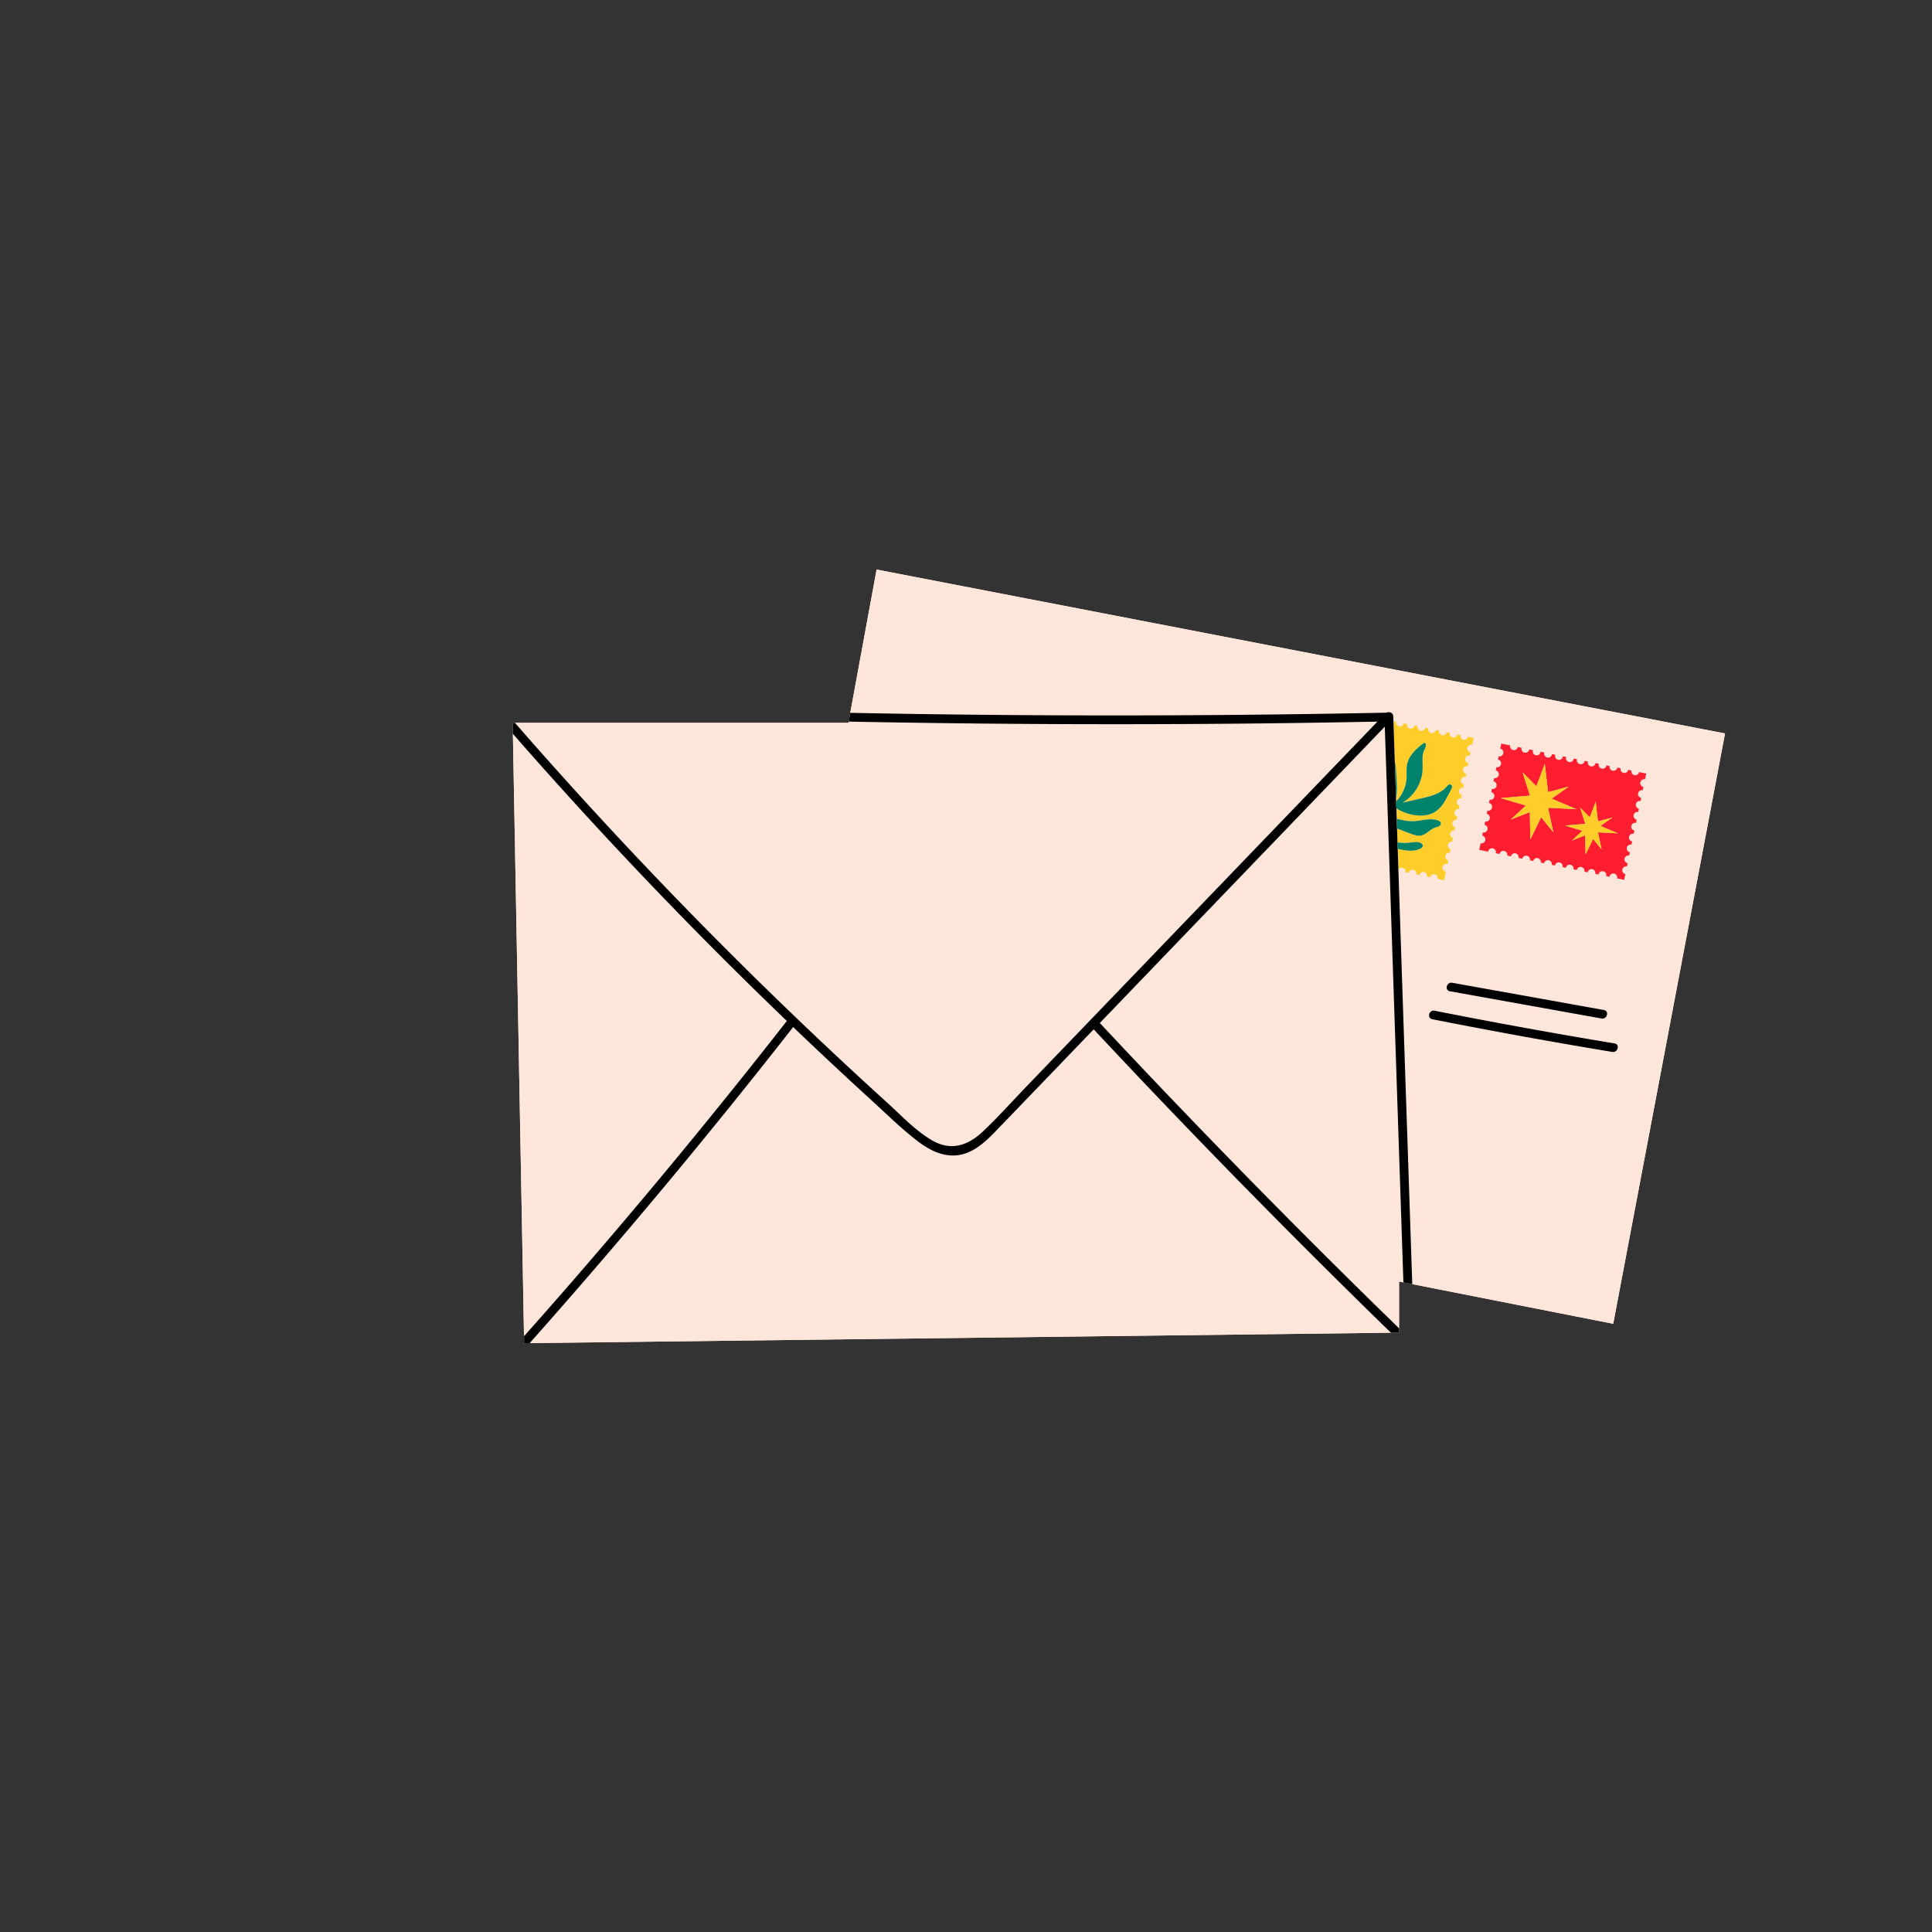 <?xml version="1.0" encoding="UTF-8"?>
<svg data-bbox="53.073 58.96 125.503 80.088" viewBox="0 0 200 200" height="200" width="200" xmlns="http://www.w3.org/2000/svg" data-type="color">
    <rect x="0" y="0" width="200" height="200" fill="#333333" stroke="none"/>
    <g>
        <path fill="#FFE6DA" d="m90.745 58.96-2.727 14.83-.168.91-.024.131H53.074l.021 1.133 1.151 62.36.014.722.57-.007 89.16-1.077.84-.011v-5.29l.451.089.918.182L167 137.039l11.576-61.113L90.745 58.96z" data-color="1"/>
        <path d="M113.221 106.555c-3.294 3.426-6.588 6.851-9.885 10.273-1.096 1.137-2.31 2.393-3.925 2.713-1.672.332-3.223-.485-4.506-1.481-1.657-1.286-3.174-2.781-4.722-4.195a463.668 463.668 0 0 1-8.071-7.547 689.52 689.52 0 0 1-6.077 7.661 679.635 679.635 0 0 1-21.203 25.059l89.16-1.077a926.303 926.303 0 0 1-30.771-31.406z" fill="#FFE6DA" data-color="1"/>
        <path d="M81.453 105.689a472.001 472.001 0 0 1-28.359-29.725l1.152 62.36a686.286 686.286 0 0 0 4.915-5.589 678.39 678.39 0 0 0 22.292-27.046z" fill="#FFE6DA" data-color="1"/>
        <path d="m143.838 89.626-.067-1.988-.023-.676-.051-1.539-.031-.921-.02-.601-.008-.249-.046-1.385-.159-4.738-.077-2.305-1.956 2.034-19.022 19.776c-2.842 2.954-5.683 5.91-8.524 8.865a932.388 932.388 0 0 0 30.976 31.605v-4.841l.451.089-.282-8.435-1.161-34.691z" fill="#FFE6DA" data-color="1"/>
        <path d="M87.179 109.855a472.053 472.053 0 0 0 4.661 4.287c1.464 1.328 2.908 2.885 4.623 3.89 1.977 1.159 3.732.565 5.308-.923 1.547-1.461 2.975-3.064 4.45-4.598l35.152-36.544 1.206-1.254.011-.012-.039.001-.93.016c-3.814.072-7.629.131-11.443.172-14.109.15-28.22.083-42.327-.192l-.024.131H53.315a471.025 471.025 0 0 0 16.047 17.506 468.01 468.01 0 0 0 17.817 17.52z" fill="#FFE6DA" data-color="1"/>
        <path d="m90.745 58.96-2.727 14.83c2.764.054 5.528.103 8.292.14 15.719.213 31.441.159 47.158-.155.02 0 .037.003.056.004.265-.147.695-.019.708.381l.017.5.294.061a.4.4 0 0 0 .781.163l.327.068a.4.4 0 0 0 .781.163l.327.068a.4.4 0 0 0 .781.163l.327.068a.399.399 0 1 0 .781.163l.327.068a.4.4 0 0 0 .781.163l.327.068a.4.4 0 0 0 .781.163l.327.068a.4.4 0 0 0 .781.163l.586.122-.15.72-.026-.006a.398.398 0 1 0-.158.782l.022.004-.068.328-.02-.005a.398.398 0 1 0-.158.782l.016.003-.068.327-.014-.003a.398.398 0 1 0-.158.782l.01.002-.068.327-.008-.002a.398.398 0 1 0-.154.783l-.068.327h-.002a.398.398 0 0 0-.16.782l-.068.327a.398.398 0 0 0-.162.781l-.068.327a.399.399 0 0 0-.162.781l-.068.327a.4.4 0 0 0-.163.781l-.068.328a.399.399 0 0 0-.163.78l-.079.378a.4.4 0 0 0-.163.78l-.079.377h-.002a.398.398 0 0 0-.16.782l-.079.377-.026-.006a.398.398 0 1 0-.158.782l.022.004-.187.9-.658-.137a.399.399 0 1 0-.781-.163l-.327-.068a.4.4 0 0 0-.781-.163l-.327-.068a.4.4 0 0 0-.781-.163l-.327-.068a.399.399 0 0 0-.743-.265l1.436 42.899L167 137.039l11.576-61.113L90.745 58.96zm59.586 42.775 15.706 2.821c.578.104.331.983-.242.88l-15.706-2.821c-.579-.104-.332-.983.242-.88zm16.569 7.16a602.81 602.81 0 0 1-18.631-3.386c-.576-.114-.331-.993.242-.88a602.872 602.872 0 0 0 18.632 3.386c.578.096.331.975-.243.88zm2.911-27.904a.405.405 0 0 0 .315.48l-.069.332a.406.406 0 1 0-.165.795l-.069.332a.407.407 0 0 0-.165.795l-.069.332a.405.405 0 1 0-.165.795l-.069.332a.405.405 0 1 0-.165.795l-.069.332a.405.405 0 1 0-.165.795l-.069.332a.405.405 0 1 0-.165.795l-.069.332a.405.405 0 1 0-.165.795l-.069.332a.405.405 0 1 0-.165.795l-.124.596-.732-.152.006-.026a.406.406 0 1 0-.796-.16l-.004.022-.334-.069.005-.02a.406.406 0 1 0-.796-.16l-.003.016-.333-.069.003-.014a.406.406 0 1 0-.796-.16l-.002.01-.333-.069.002-.008a.406.406 0 1 0-.796-.16l-.001.004-.333-.069v-.002a.406.406 0 0 0-.796-.163l-.333-.069a.406.406 0 0 0-.794-.165l-.333-.069a.406.406 0 0 0-.794-.165l-.333-.069a.406.406 0 0 0-.794-.165l-.334-.069a.406.406 0 0 0-.793-.165l-.384-.08a.406.406 0 0 0-.793-.165l-.384-.08v-.002a.406.406 0 0 0-.796-.163l-.384-.08c.002-.009.005-.017.006-.026a.406.406 0 1 0-.796-.16l-.004.022-.916-.19.139-.669a.405.405 0 1 0 .165-.795l.069-.332a.405.405 0 1 0 .165-.795l.069-.332a.405.405 0 1 0 .165-.795l.069-.332a.405.405 0 1 0 .165-.795l.069-.332a.406.406 0 0 0 .165-.795l.069-.332a.405.405 0 1 0 .165-.795l.069-.332a.405.405 0 1 0 .165-.795l.069-.332a.405.405 0 1 0 .165-.795l.069-.332a.406.406 0 1 0 .165-.795l.108-.523.915.19v.002a.406.406 0 0 0 .796.163l.384.08-.006.026a.406.406 0 1 0 .796.16l.004-.022.387.08a.406.406 0 1 0 .789.163l.389.081a.406.406 0 1 0 .79.163l.338.07c-.005.014-.008.029-.012.044a.406.406 0 1 0 .802.119l.336.07-.01.038a.406.406 0 1 0 .796.16l.005-.034.335.07-.008.032a.406.406 0 1 0 .796.16l.005-.028.334.069-.006.026a.406.406 0 1 0 .796.16l.004-.022.333.069-.005.02a.406.406 0 1 0 .796.16l.003-.016.333.069-.003.014a.406.406 0 1 0 .796.16l.002-.01.333.069-.002.008a.406.406 0 1 0 .796.16l.001-.004.333.069v.002a.406.406 0 0 0 .796.163l.732.152-.124.596a.412.412 0 0 0-.48.319z" fill="#FFE6DA" data-color="1"/>
        <path d="M167.142 108.015a603.416 603.416 0 0 1-18.632-3.386c-.573-.114-.819.765-.242.88a603.353 603.353 0 0 0 18.631 3.386c.575.095.822-.784.243-.88z"/>
        <path d="m150.088 102.615 15.706 2.821c.574.103.82-.776.242-.88l-15.706-2.821c-.573-.103-.82.776-.242.88z"/>
        <path fill="#FFE6DA" d="m159.711 80.28.005-.002-.005-.001v.003z" data-color="1"/>
        <path d="M169.683 79.928a.406.406 0 0 1-.796-.163v-.002l-.333-.069-.001.004a.406.406 0 0 1-.796-.16l.002-.008-.333-.069-.002.01a.406.406 0 0 1-.796-.16l.003-.014-.333-.069-.003.016a.406.406 0 1 1-.791-.18l-.333-.069-.004.022a.406.406 0 1 1-.79-.186l-.334-.069a.406.406 0 1 1-.793-.164l-.335-.07a.406.406 0 1 1-.801-.126l.01-.038-.336-.07a.406.406 0 1 1-.79-.163l-.338-.07a.406.406 0 1 1-.79-.163l-.389-.081a.406.406 0 1 1-.789-.163l-.387-.08-.004.022a.406.406 0 1 1-.79-.186l-.384-.08a.406.406 0 0 1-.796-.163v-.002l-.915-.19-.108.523a.405.405 0 1 1-.165.795l-.069.332a.406.406 0 0 1-.165.795l-.069.332a.406.406 0 0 1-.165.795l-.069.332a.405.405 0 1 1-.165.795l-.066.326a.405.405 0 1 1-.165.795l-.069.332a.405.405 0 1 1-.165.795l-.069.332a.405.405 0 1 1-.165.795l-.069.332a.405.405 0 1 1-.165.795l-.069.332a.405.405 0 1 1-.165.795l-.139.669.916.19.004-.022a.406.406 0 1 1 .79.186l.384.08a.406.406 0 0 1 .796.163v.002l.384.08a.405.405 0 0 1 .793.165l.384.08a.405.405 0 0 1 .793.165l.334.069a.406.406 0 0 1 .794.165l.333.069a.405.405 0 0 1 .794.165l.333.069a.405.405 0 0 1 .794.165l.333.069a.406.406 0 0 1 .796.163v.002l.333.069.001-.004a.406.406 0 0 1 .796.16l-.002.008.333.069.002-.01a.406.406 0 0 1 .796.16l-.003.014.333.069.003-.016a.406.406 0 1 1 .791.18l.334.069.004-.022a.406.406 0 0 1 .796.16l-.006.026.732.152.124-.596a.406.406 0 0 1 .165-.795l.069-.332a.405.405 0 1 1 .165-.795l.069-.332a.405.405 0 1 1 .165-.795l.069-.332a.406.406 0 1 1 .165-.795l.069-.332a.405.405 0 1 1 .165-.795l.069-.332a.405.405 0 1 1 .165-.795l.069-.332a.405.405 0 1 1 .165-.795l.069-.332a.405.405 0 1 1 .165-.795l.069-.332a.406.406 0 1 1 .165-.795l.124-.596-.735-.15zm-9.428 3.692c.196.902.533 2.519.533 2.519l-1.112-1.369a.136.136 0 0 0 .041-.008c.006-.003.005-.023.008-.036l-.059.006-.004.021-.123-.151c-.468.967-1.118 2.292-1.118 2.292l-.041-2.023c.014.009.028.018.043.022.007.002.021-.017.032-.027a2.827 2.827 0 0 1-.057-.037l-.018.016-.016-.779-1.968.772 1.566-1.449-2.599-.769 3.022-.257-.431-1.354-.03-.095-.305-.958.391.395.042.043.761.769.236.238.285-.77.076-.206.011-.005.063-.167-.011.001.172-.465.004.009.007-.005.017-.047-.006-.015.246-.665.075.633.008.069.146 1.232.119 1.002 2.135-.569-1.773 1.244 2.571 1.092-2.939-.149zm5.164 2.542c.137.63.372 1.76.372 1.76l-.777-.956c.01-.001.02-.002.029-.006.004-.002.004-.016.005-.025l-.041.004a.325.325 0 0 1-.003.014l-.086-.106c-.327.676-.781 1.601-.781 1.601l-.029-1.413c.01.006.019.012.03.015.005.002.015-.012.022-.019a2.331 2.331 0 0 0-.04-.025l-.013.011-.011-.544-1.375.54L163.815 86 162 85.463l2.112-.18-.301-.946-.021-.066-.213-.669.273.276.03.03.532.537.165.166.199-.538.053-.144a.03.03 0 0 0 .008-.004l.044-.117-.007.001.12-.325.003.006.005-.004.012-.033-.005-.011.172-.465.052.442.006.048.102.861.083.7 1.492-.398-1.239.869 1.797.763-2.055-.1z" fill="#FF1E30" data-color="2"/>
        <path fill="#FFE6DA" d="m165.038 83.828.004-.001-.003-.001-.001.002z" data-color="1"/>
        <path d="m160.622 82.676 1.773-1.244-2.135.569-.119-1.002-.146-1.232-.008-.069-.075-.633-.246.665.006.015-.017.047-.007.005-.004-.009-.172.465.011-.001-.063.167-.011.005-.076.206-.285.77-.236-.238-.761-.769-.042-.043-.391-.395.305.958.03.095.431 1.354-3.022.257 2.599.769-1.566 1.449 1.968-.772.016.779.018-.016.057.037c-.011.01-.025.029-.032.027a.16.16 0 0 1-.043-.022l.041 2.023s.65-1.324 1.118-2.292l.123.151a.191.191 0 0 1 .004-.021l.059-.006c-.002.013-.001.033-.008.036a.142.142 0 0 1-.041.008l1.112 1.369s-.337-1.616-.533-2.519l2.939.147-2.571-1.09zm-.911-2.396v-.003h.005l-.005.003z" fill="#FFCD29" data-color="3"/>
        <path d="m166.914 84.633-1.492.398-.083-.7-.102-.861-.006-.048-.052-.442-.172.465.005.011-.012.033a.018.018 0 0 0-.005.004l-.003-.006-.12.325.007-.001-.044.117a.03.03 0 0 0-.008.004l-.053.144-.199.538-.165-.166-.532-.537-.03-.03-.273-.276.213.669.021.066.301.946-2.11.177 1.816.537-1.094 1.013 1.375-.54.011.544.013-.011.04.025c-.008.007-.017.02-.022.019-.011-.003-.02-.009-.03-.015l.029 1.413s.454-.925.781-1.601l.086.106.003-.014.041-.004c-.002.009-.001.023-.005.025-.009.004-.019.005-.029.006l.777.956s-.236-1.129-.372-1.76l2.053.103-1.797-.763 1.238-.869zm-1.876-.805v-.002h.003c0 .001-.001.002-.003.002z" fill="#FFCD29" data-color="3"/>
        <path d="M144.523 79.739c.035.48.061.962.077 1.443.017.49.033 1.027-.082 1.52l.009.258c.263-.27.488-.575.661-.911.208-.403.348-.843.404-1.293.063-.51-.027-1.028.057-1.535.166-1.005.95-1.724 1.738-2.29a.15.15 0 0 1 .102-.025c.038.005.072.025.086.066l.009.029c.077.276-.092.492-.192.741-.109.273-.131.569-.132.86-.001.519.047 1.028-.044 1.543a4.274 4.274 0 0 1-2.033 2.95l1.898-.438c.639-.147 1.289-.289 1.872-.6.259-.138.502-.31.707-.522.127-.131.342-.43.545-.303a.343.343 0 0 1 .088.087c.064.103.009.219-.04.32a15.53 15.53 0 0 1-.212.429c-.083.16-.17.319-.264.473a4.903 4.903 0 0 1-.292.532c-.241.378-.549.72-.929.961-.403.255-.869.367-1.342.384-.932.034-1.873-.255-2.662-.748l.036 1.081c.285.075.572.142.864.188.287.045.577.07.868.063.29-.007.578-.054.864-.099.534-.084 1.094-.164 1.621.004.093.03.192.069.26.131a.25.25 0 0 1 .08.249c-.043.213-.249.291-.437.335-.432.102-.734.405-1.096.64a1.488 1.488 0 0 1-.529.23c-.258.048-.518-.01-.762-.093-.555-.187-1.101-.41-1.65-.616l-.05-.019.048 1.431c.434.066.877.079 1.313.027.229-.027.459-.071.691-.057.188.011.422.06.547.215a.406.406 0 0 1 .048.075.21.21 0 0 1 .021.12c-.034.254-.573.4-.764.438-.476.096-.966.032-1.436-.066-.132-.027-.264-.056-.397-.085l.016.467.057 1.698a.399.399 0 0 1 .743.265l.327.068a.399.399 0 1 1 .781.163l.327.068a.399.399 0 1 1 .781.163l.327.068a.399.399 0 1 1 .781.163l.658.137.187-.9-.022-.004a.399.399 0 1 1 .158-.782l.026.006.079-.377a.4.4 0 0 1 .16-.782h.002l.079-.377a.4.4 0 0 1 .163-.78l.079-.378a.4.4 0 0 1 .163-.78l.068-.328a.4.4 0 0 1 .163-.781l.068-.327a.399.399 0 0 1 .162-.781l.068-.327a.4.4 0 0 1 .162-.781l.068-.327a.4.4 0 0 1 .16-.782h.002l.068-.327-.004-.001a.399.399 0 1 1 .158-.782l.008.002.068-.327-.01-.002a.399.399 0 1 1 .158-.782l.014.003.068-.327-.016-.003a.399.399 0 1 1 .158-.782l.02.005.068-.328-.022-.004a.399.399 0 1 1 .158-.782l.026.006.15-.72-.586-.122a.399.399 0 1 1-.781-.163l-.327-.068a.399.399 0 1 1-.781-.163l-.327-.068a.399.399 0 1 1-.781-.163l-.327-.068a.399.399 0 1 1-.781-.163l-.327-.068a.399.399 0 1 1-.781-.163l-.327-.068a.399.399 0 1 1-.781-.163l-.327-.068a.399.399 0 1 1-.781-.163l-.294-.061.141 4.218c.08.29.115.581.136.87z" fill="#FFCD29" data-color="3"/>
        <path d="m144.707 88.335-.016-.467-.022-.667-.048-1.431-.034-1.014-.036-1.081-.024-.714-.009-.258-.128-3.823-.141-4.218-.017-.5c-.013-.4-.443-.527-.708-.381-.019-.002-.036-.005-.056-.004a1406.73 1406.73 0 0 1-47.158.155c-2.764-.037-5.528-.086-8.292-.14l-.168.908c14.107.275 28.218.342 42.327.192 3.815-.041 7.629-.1 11.443-.172l.93-.016.039-.001-.011.012-1.206 1.254-35.152 36.544c-1.475 1.533-2.903 3.137-4.45 4.598-1.576 1.488-3.331 2.082-5.308.923-1.715-1.005-3.159-2.562-4.623-3.89a469.462 469.462 0 0 1-38.525-39.311h-.241l.021 1.133a472.001 472.001 0 0 0 28.359 29.725 679.823 679.823 0 0 1-22.292 27.046 686.286 686.286 0 0 1-4.915 5.589l.013.722.571-.007a678.655 678.655 0 0 0 27.28-32.72 463.522 463.522 0 0 0 3.298 3.129 474.262 474.262 0 0 0 4.773 4.418c1.548 1.413 3.065 2.908 4.722 4.195 1.283.996 2.834 1.813 4.506 1.481 1.615-.321 2.829-1.576 3.925-2.713 3.297-3.422 6.592-6.847 9.885-10.273a933.687 933.687 0 0 0 30.769 31.406l.84-.01v-.45a932.388 932.388 0 0 1-30.976-31.605c2.841-2.955 5.682-5.911 8.524-8.865l19.022-19.776 1.956-2.034.077 2.305.159 4.738.046 1.385.008.249.02.601.031.921.051 1.539.023.676.067 1.988 1.161 34.69.282 8.435.918.181-1.436-42.899c-.016-.567-.035-1.133-.054-1.698z"/>
        <path d="M148.555 84.038c.38-.241.688-.583.929-.961a5 5 0 0 0 .292-.532c.094-.154.181-.313.264-.473.073-.142.143-.286.212-.429.049-.102.104-.218.04-.32a.29.29 0 0 0-.088-.087c-.204-.128-.419.172-.545.303a2.834 2.834 0 0 1-.707.522c-.583.311-1.234.452-1.872.6l-1.898.438a4.29 4.29 0 0 0 1.53-1.553c.246-.434.416-.906.503-1.397.091-.515.044-1.024.044-1.543 0-.291.023-.587.132-.86.1-.25.269-.466.192-.741l-.009-.029c-.014-.041-.048-.061-.086-.066a.145.145 0 0 0-.102.025c-.788.566-1.572 1.285-1.738 2.29-.084.507.006 1.025-.057 1.535a3.832 3.832 0 0 1-1.065 2.204l.024.714c.79.493 1.73.782 2.662.748.474-.021.94-.133 1.343-.388z" fill="#00836B" data-color="4"/>
        <path d="M144.6 81.183a38.614 38.614 0 0 0-.077-1.443 4.514 4.514 0 0 0-.132-.86l.128 3.823c.114-.493.098-1.031.081-1.52z" fill="#00836B" data-color="4"/>
        <path d="M146.321 86.404c.244.082.504.141.762.093.192-.036.367-.125.529-.23.362-.234.664-.537 1.096-.64.188-.045.394-.122.437-.335a.25.25 0 0 0-.08-.249.701.701 0 0 0-.26-.131c-.527-.168-1.087-.089-1.621-.004-.286.045-.574.092-.864.099a4.857 4.857 0 0 1-.868-.063 9.04 9.04 0 0 1-.864-.188l.034 1.014.05.019c.548.205 1.094.428 1.649.615z" fill="#00836B" data-color="4"/>
        <path d="M146.524 88.018c.191-.038.73-.184.764-.438a.21.21 0 0 0-.021-.12.36.36 0 0 0-.048-.075c-.125-.155-.358-.204-.547-.215-.232-.014-.462.03-.691.057a4.893 4.893 0 0 1-1.313-.027l.022.667.397.085c.471.098.961.162 1.437.066z" fill="#00836B" data-color="4"/>
    </g>
</svg>
